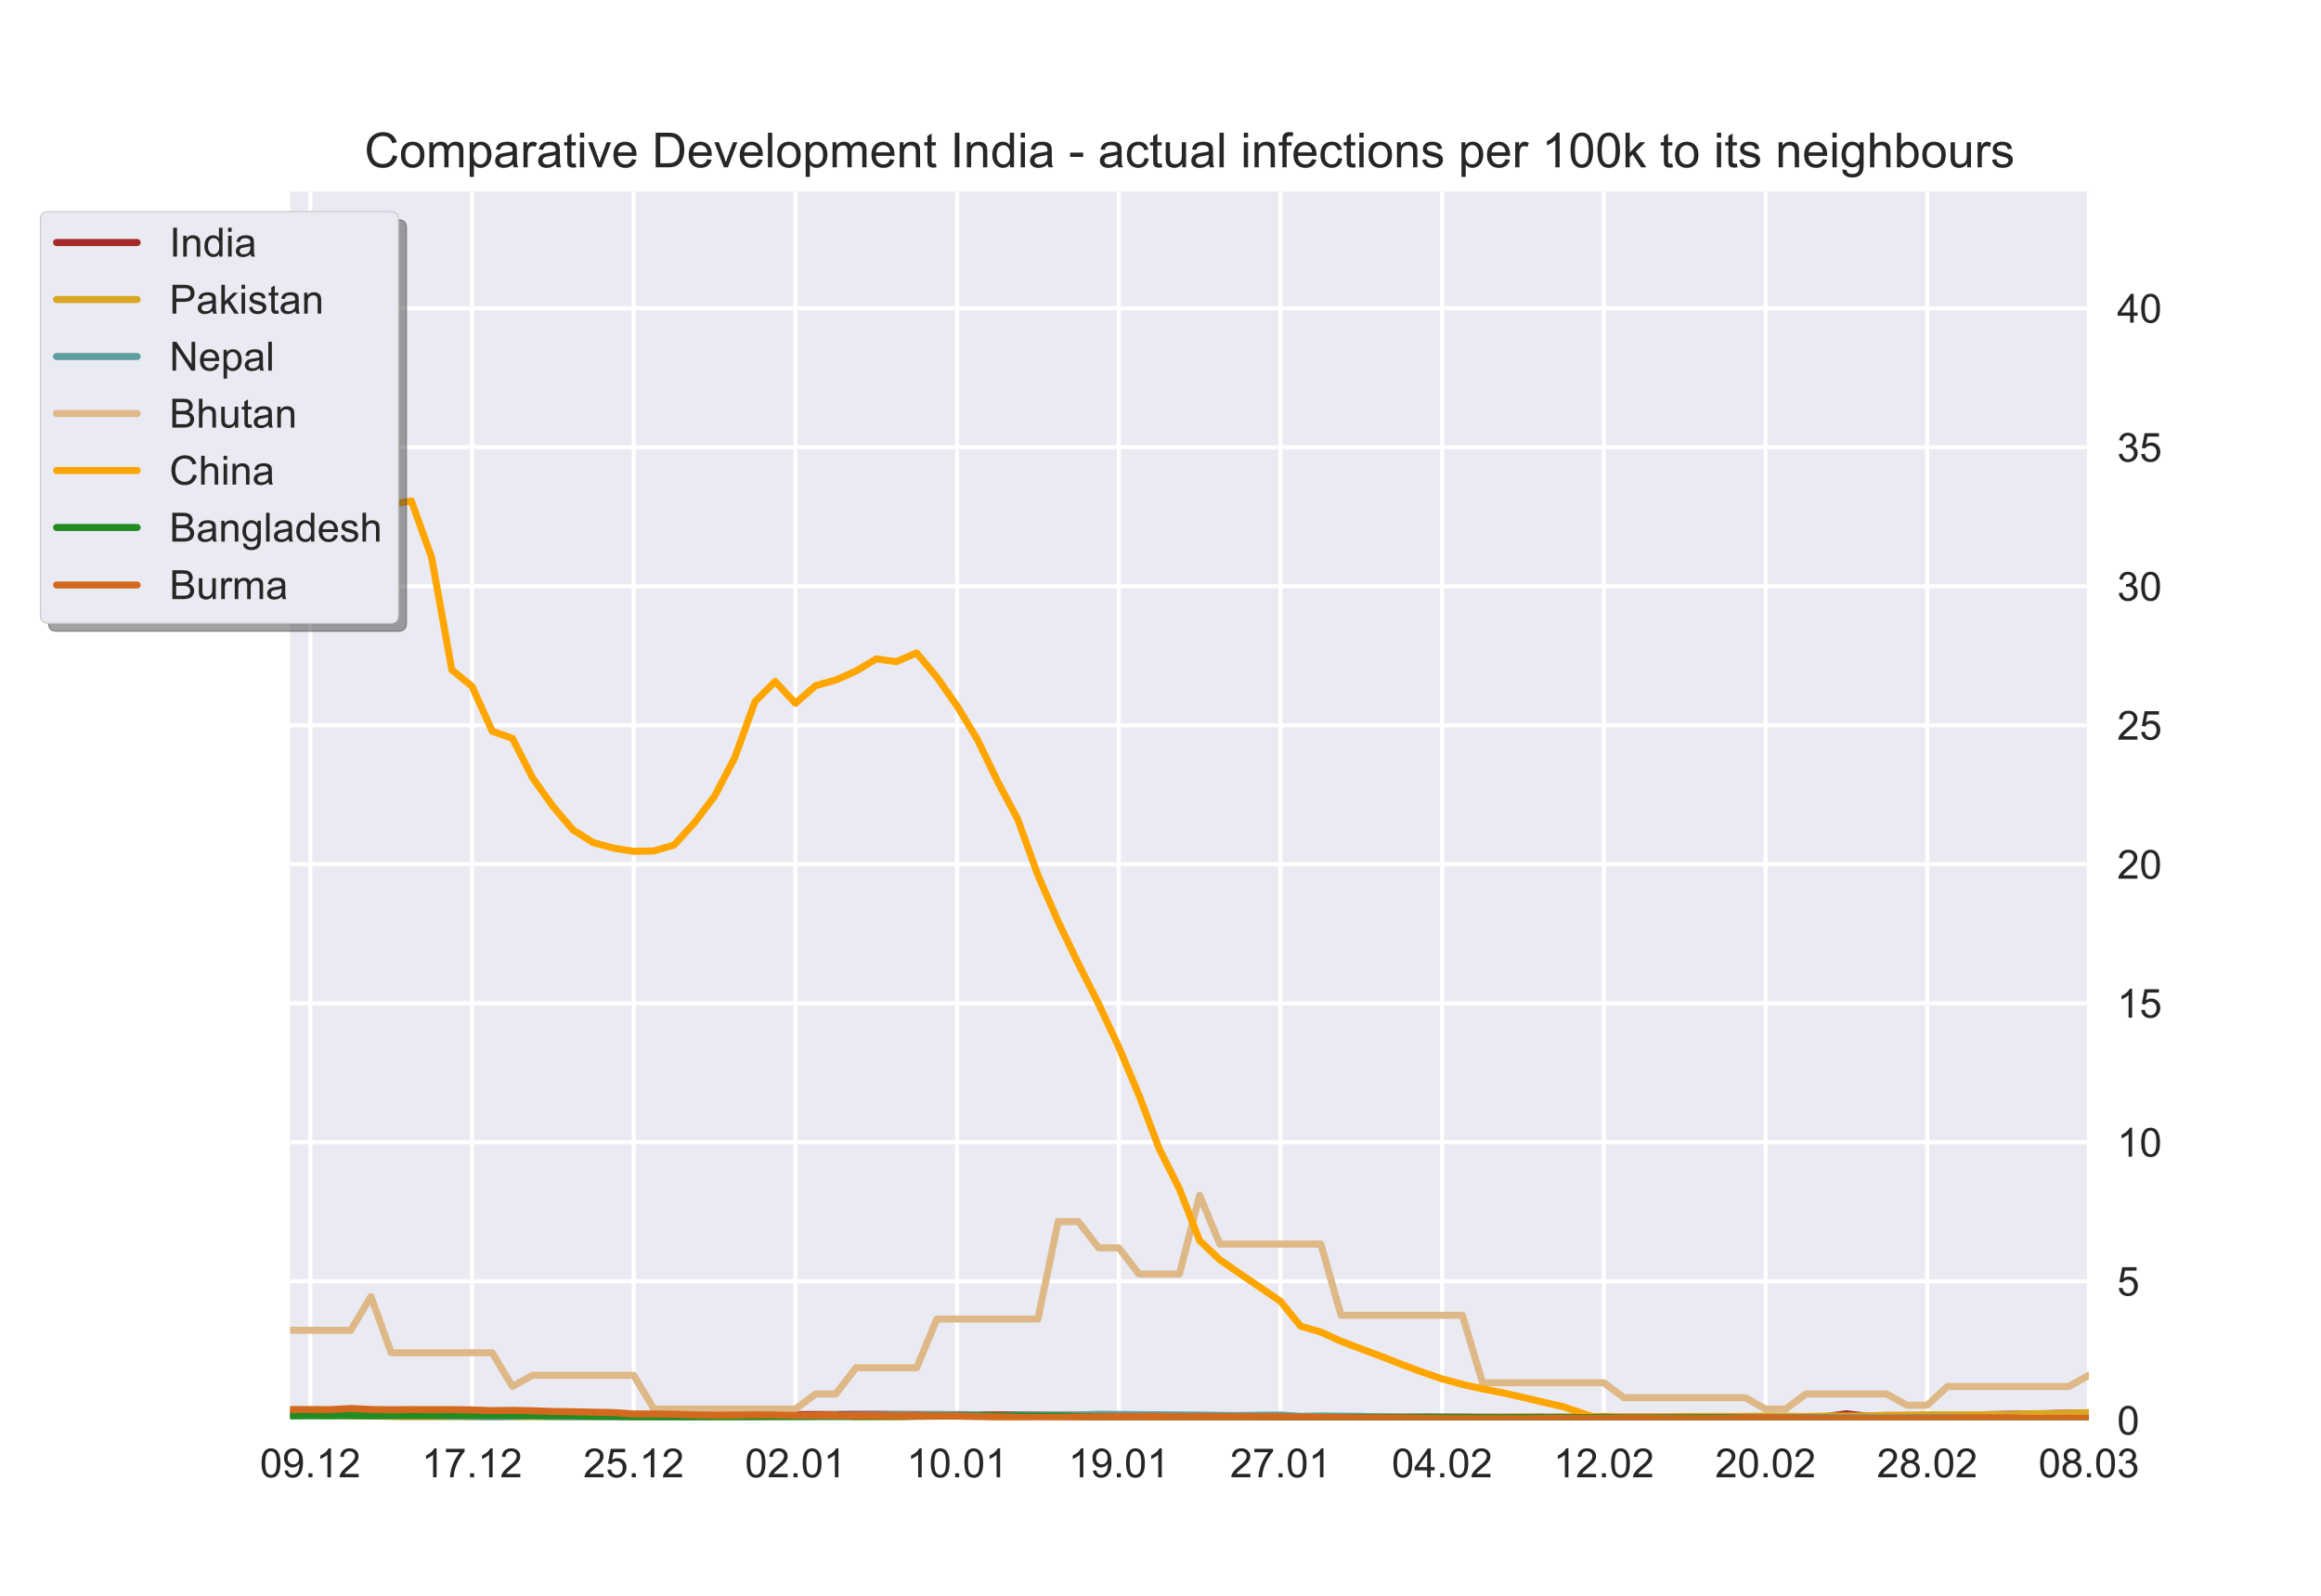 <?xml version="1.0" encoding="utf-8" standalone="no"?>
<!DOCTYPE svg PUBLIC "-//W3C//DTD SVG 1.1//EN"
  "http://www.w3.org/Graphics/SVG/1.1/DTD/svg11.dtd">
<!-- Created with matplotlib (https://matplotlib.org/) -->
<svg height="396pt" version="1.1" viewBox="0 0 576 396" width="576pt" xmlns="http://www.w3.org/2000/svg" xmlns:xlink="http://www.w3.org/1999/xlink">
 <defs>
  <style type="text/css">*{stroke-linecap:butt;stroke-linejoin:round;}</style>
 </defs>
 <g id="figure_1">
  <g id="patch_1">
   <path d="M 0 396 
L 576 396 
L 576 0 
L 0 0 
z
" style="fill:#ffffff;"/>
  </g>
  <g id="axes_1">
   <g id="patch_2">
    <path d="M 72 352.44 
L 518.4 352.44 
L 518.4 47.52 
L 72 47.52 
z
" style="fill:#eaeaf2;"/>
   </g>
   <g id="matplotlib.axis_1">
    <g id="xtick_1">
     <g id="line2d_1">
      <path clip-path="url(#p8bba9ff01b)" d="M 77.016 352.44 
L 77.016 47.52 
" style="fill:none;stroke:#ffffff;stroke-linecap:round;"/>
     </g>
     <g id="line2d_2"/>
     <g id="text_1">
      <!-- 09.12 -->
      <g style="fill:#262626;" transform="translate(64.505 366.598)scale(0.1 -0.1)">
       <defs>
        <path d="M 4.156 35.297 
Q 4.156 48 6.766 55.734 
Q 9.375 63.484 14.516 67.672 
Q 19.672 71.875 27.484 71.875 
Q 33.25 71.875 37.594 69.547 
Q 41.938 67.234 44.766 62.859 
Q 47.609 58.5 49.219 52.219 
Q 50.828 45.953 50.828 35.297 
Q 50.828 22.703 48.234 14.969 
Q 45.656 7.234 40.5 3 
Q 35.359 -1.219 27.484 -1.219 
Q 17.141 -1.219 11.234 6.203 
Q 4.156 15.141 4.156 35.297 
z
M 13.188 35.297 
Q 13.188 17.672 17.312 11.828 
Q 21.438 6 27.484 6 
Q 33.547 6 37.672 11.859 
Q 41.797 17.719 41.797 35.297 
Q 41.797 52.984 37.672 58.781 
Q 33.547 64.594 27.391 64.594 
Q 21.344 64.594 17.719 59.469 
Q 13.188 52.938 13.188 35.297 
z
" id="ArialMT-48"/>
        <path d="M 5.469 16.547 
L 13.922 17.328 
Q 14.984 11.375 18.016 8.688 
Q 21.047 6 25.781 6 
Q 29.828 6 32.875 7.859 
Q 35.938 9.719 37.891 12.812 
Q 39.844 15.922 41.156 21.188 
Q 42.484 26.469 42.484 31.938 
Q 42.484 32.516 42.438 33.688 
Q 39.797 29.5 35.234 26.875 
Q 30.672 24.266 25.344 24.266 
Q 16.453 24.266 10.297 30.703 
Q 4.156 37.156 4.156 47.703 
Q 4.156 58.594 10.578 65.234 
Q 17 71.875 26.656 71.875 
Q 33.641 71.875 39.422 68.109 
Q 45.219 64.359 48.219 57.391 
Q 51.219 50.438 51.219 37.25 
Q 51.219 23.531 48.234 15.406 
Q 45.266 7.281 39.375 3.031 
Q 33.5 -1.219 25.594 -1.219 
Q 17.188 -1.219 11.859 3.438 
Q 6.547 8.109 5.469 16.547 
z
M 41.453 48.141 
Q 41.453 55.719 37.422 60.156 
Q 33.406 64.594 27.734 64.594 
Q 21.875 64.594 17.531 59.812 
Q 13.188 55.031 13.188 47.406 
Q 13.188 40.578 17.312 36.297 
Q 21.438 32.031 27.484 32.031 
Q 33.594 32.031 37.516 36.297 
Q 41.453 40.578 41.453 48.141 
z
" id="ArialMT-57"/>
        <path d="M 9.078 0 
L 9.078 10.016 
L 19.094 10.016 
L 19.094 0 
z
" id="ArialMT-46"/>
        <path d="M 37.25 0 
L 28.469 0 
L 28.469 56 
Q 25.297 52.984 20.141 49.953 
Q 14.984 46.922 10.891 45.406 
L 10.891 53.906 
Q 18.266 57.375 23.781 62.297 
Q 29.297 67.234 31.594 71.875 
L 37.25 71.875 
z
" id="ArialMT-49"/>
        <path d="M 50.344 8.453 
L 50.344 0 
L 3.031 0 
Q 2.938 3.172 4.047 6.109 
Q 5.859 10.938 9.828 15.625 
Q 13.812 20.312 21.344 26.469 
Q 33.016 36.031 37.109 41.625 
Q 41.219 47.219 41.219 52.203 
Q 41.219 57.422 37.469 61 
Q 33.734 64.594 27.734 64.594 
Q 21.391 64.594 17.578 60.781 
Q 13.766 56.984 13.719 50.25 
L 4.688 51.172 
Q 5.609 61.281 11.656 66.578 
Q 17.719 71.875 27.938 71.875 
Q 38.234 71.875 44.234 66.156 
Q 50.25 60.453 50.25 52 
Q 50.25 47.703 48.484 43.547 
Q 46.734 39.406 42.656 34.812 
Q 38.578 30.219 29.109 22.219 
Q 21.188 15.578 18.938 13.203 
Q 16.703 10.844 15.234 8.453 
z
" id="ArialMT-50"/>
       </defs>
       <use xlink:href="#ArialMT-48"/>
       <use x="55.615" xlink:href="#ArialMT-57"/>
       <use x="111.23" xlink:href="#ArialMT-46"/>
       <use x="139.014" xlink:href="#ArialMT-49"/>
       <use x="194.629" xlink:href="#ArialMT-50"/>
      </g>
     </g>
    </g>
    <g id="xtick_2">
     <g id="line2d_3">
      <path clip-path="url(#p8bba9ff01b)" d="M 117.142 352.44 
L 117.142 47.52 
" style="fill:none;stroke:#ffffff;stroke-linecap:round;"/>
     </g>
     <g id="line2d_4"/>
     <g id="text_2">
      <!-- 17.12 -->
      <g style="fill:#262626;" transform="translate(104.631 366.598)scale(0.1 -0.1)">
       <defs>
        <path d="M 4.734 62.203 
L 4.734 70.656 
L 51.078 70.656 
L 51.078 63.812 
Q 44.234 56.547 37.516 44.484 
Q 30.812 32.422 27.156 19.672 
Q 24.516 10.688 23.781 0 
L 14.75 0 
Q 14.891 8.453 18.062 20.406 
Q 21.234 32.375 27.172 43.484 
Q 33.109 54.594 39.797 62.203 
z
" id="ArialMT-55"/>
       </defs>
       <use xlink:href="#ArialMT-49"/>
       <use x="55.615" xlink:href="#ArialMT-55"/>
       <use x="111.23" xlink:href="#ArialMT-46"/>
       <use x="139.014" xlink:href="#ArialMT-49"/>
       <use x="194.629" xlink:href="#ArialMT-50"/>
      </g>
     </g>
    </g>
    <g id="xtick_3">
     <g id="line2d_5">
      <path clip-path="url(#p8bba9ff01b)" d="M 157.267 352.44 
L 157.267 47.52 
" style="fill:none;stroke:#ffffff;stroke-linecap:round;"/>
     </g>
     <g id="line2d_6"/>
     <g id="text_3">
      <!-- 25.12 -->
      <g style="fill:#262626;" transform="translate(144.756 366.598)scale(0.1 -0.1)">
       <defs>
        <path d="M 4.156 18.75 
L 13.375 19.531 
Q 14.406 12.797 18.141 9.391 
Q 21.875 6 27.156 6 
Q 33.5 6 37.891 10.781 
Q 42.281 15.578 42.281 23.484 
Q 42.281 31 38.062 35.344 
Q 33.844 39.703 27 39.703 
Q 22.75 39.703 19.328 37.766 
Q 15.922 35.844 13.969 32.766 
L 5.719 33.844 
L 12.641 70.609 
L 48.25 70.609 
L 48.25 62.203 
L 19.672 62.203 
L 15.828 42.969 
Q 22.266 47.469 29.344 47.469 
Q 38.719 47.469 45.156 40.969 
Q 51.609 34.469 51.609 24.266 
Q 51.609 14.547 45.953 7.469 
Q 39.062 -1.219 27.156 -1.219 
Q 17.391 -1.219 11.203 4.25 
Q 5.031 9.719 4.156 18.75 
z
" id="ArialMT-53"/>
       </defs>
       <use xlink:href="#ArialMT-50"/>
       <use x="55.615" xlink:href="#ArialMT-53"/>
       <use x="111.23" xlink:href="#ArialMT-46"/>
       <use x="139.014" xlink:href="#ArialMT-49"/>
       <use x="194.629" xlink:href="#ArialMT-50"/>
      </g>
     </g>
    </g>
    <g id="xtick_4">
     <g id="line2d_7">
      <path clip-path="url(#p8bba9ff01b)" d="M 197.393 352.44 
L 197.393 47.52 
" style="fill:none;stroke:#ffffff;stroke-linecap:round;"/>
     </g>
     <g id="line2d_8"/>
     <g id="text_4">
      <!-- 02.01 -->
      <g style="fill:#262626;" transform="translate(184.882 366.598)scale(0.1 -0.1)">
       <use xlink:href="#ArialMT-48"/>
       <use x="55.615" xlink:href="#ArialMT-50"/>
       <use x="111.23" xlink:href="#ArialMT-46"/>
       <use x="139.014" xlink:href="#ArialMT-48"/>
       <use x="194.629" xlink:href="#ArialMT-49"/>
      </g>
     </g>
    </g>
    <g id="xtick_5">
     <g id="line2d_9">
      <path clip-path="url(#p8bba9ff01b)" d="M 237.519 352.44 
L 237.519 47.52 
" style="fill:none;stroke:#ffffff;stroke-linecap:round;"/>
     </g>
     <g id="line2d_10"/>
     <g id="text_5">
      <!-- 10.01 -->
      <g style="fill:#262626;" transform="translate(225.008 366.598)scale(0.1 -0.1)">
       <use xlink:href="#ArialMT-49"/>
       <use x="55.615" xlink:href="#ArialMT-48"/>
       <use x="111.23" xlink:href="#ArialMT-46"/>
       <use x="139.014" xlink:href="#ArialMT-48"/>
       <use x="194.629" xlink:href="#ArialMT-49"/>
      </g>
     </g>
    </g>
    <g id="xtick_6">
     <g id="line2d_11">
      <path clip-path="url(#p8bba9ff01b)" d="M 277.645 352.44 
L 277.645 47.52 
" style="fill:none;stroke:#ffffff;stroke-linecap:round;"/>
     </g>
     <g id="line2d_12"/>
     <g id="text_6">
      <!-- 19.01 -->
      <g style="fill:#262626;" transform="translate(265.134 366.598)scale(0.1 -0.1)">
       <use xlink:href="#ArialMT-49"/>
       <use x="55.615" xlink:href="#ArialMT-57"/>
       <use x="111.23" xlink:href="#ArialMT-46"/>
       <use x="139.014" xlink:href="#ArialMT-48"/>
       <use x="194.629" xlink:href="#ArialMT-49"/>
      </g>
     </g>
    </g>
    <g id="xtick_7">
     <g id="line2d_13">
      <path clip-path="url(#p8bba9ff01b)" d="M 317.771 352.44 
L 317.771 47.52 
" style="fill:none;stroke:#ffffff;stroke-linecap:round;"/>
     </g>
     <g id="line2d_14"/>
     <g id="text_7">
      <!-- 27.01 -->
      <g style="fill:#262626;" transform="translate(305.26 366.598)scale(0.1 -0.1)">
       <use xlink:href="#ArialMT-50"/>
       <use x="55.615" xlink:href="#ArialMT-55"/>
       <use x="111.23" xlink:href="#ArialMT-46"/>
       <use x="139.014" xlink:href="#ArialMT-48"/>
       <use x="194.629" xlink:href="#ArialMT-49"/>
      </g>
     </g>
    </g>
    <g id="xtick_8">
     <g id="line2d_15">
      <path clip-path="url(#p8bba9ff01b)" d="M 357.897 352.44 
L 357.897 47.52 
" style="fill:none;stroke:#ffffff;stroke-linecap:round;"/>
     </g>
     <g id="line2d_16"/>
     <g id="text_8">
      <!-- 04.02 -->
      <g style="fill:#262626;" transform="translate(345.386 366.598)scale(0.1 -0.1)">
       <defs>
        <path d="M 32.328 0 
L 32.328 17.141 
L 1.266 17.141 
L 1.266 25.203 
L 33.938 71.578 
L 41.109 71.578 
L 41.109 25.203 
L 50.781 25.203 
L 50.781 17.141 
L 41.109 17.141 
L 41.109 0 
z
M 32.328 25.203 
L 32.328 57.469 
L 9.906 25.203 
z
" id="ArialMT-52"/>
       </defs>
       <use xlink:href="#ArialMT-48"/>
       <use x="55.615" xlink:href="#ArialMT-52"/>
       <use x="111.23" xlink:href="#ArialMT-46"/>
       <use x="139.014" xlink:href="#ArialMT-48"/>
       <use x="194.629" xlink:href="#ArialMT-50"/>
      </g>
     </g>
    </g>
    <g id="xtick_9">
     <g id="line2d_17">
      <path clip-path="url(#p8bba9ff01b)" d="M 398.022 352.44 
L 398.022 47.52 
" style="fill:none;stroke:#ffffff;stroke-linecap:round;"/>
     </g>
     <g id="line2d_18"/>
     <g id="text_9">
      <!-- 12.02 -->
      <g style="fill:#262626;" transform="translate(385.512 366.598)scale(0.1 -0.1)">
       <use xlink:href="#ArialMT-49"/>
       <use x="55.615" xlink:href="#ArialMT-50"/>
       <use x="111.23" xlink:href="#ArialMT-46"/>
       <use x="139.014" xlink:href="#ArialMT-48"/>
       <use x="194.629" xlink:href="#ArialMT-50"/>
      </g>
     </g>
    </g>
    <g id="xtick_10">
     <g id="line2d_19">
      <path clip-path="url(#p8bba9ff01b)" d="M 438.148 352.44 
L 438.148 47.52 
" style="fill:none;stroke:#ffffff;stroke-linecap:round;"/>
     </g>
     <g id="line2d_20"/>
     <g id="text_10">
      <!-- 20.02 -->
      <g style="fill:#262626;" transform="translate(425.637 366.598)scale(0.1 -0.1)">
       <use xlink:href="#ArialMT-50"/>
       <use x="55.615" xlink:href="#ArialMT-48"/>
       <use x="111.23" xlink:href="#ArialMT-46"/>
       <use x="139.014" xlink:href="#ArialMT-48"/>
       <use x="194.629" xlink:href="#ArialMT-50"/>
      </g>
     </g>
    </g>
    <g id="xtick_11">
     <g id="line2d_21">
      <path clip-path="url(#p8bba9ff01b)" d="M 478.274 352.44 
L 478.274 47.52 
" style="fill:none;stroke:#ffffff;stroke-linecap:round;"/>
     </g>
     <g id="line2d_22"/>
     <g id="text_11">
      <!-- 28.02 -->
      <g style="fill:#262626;" transform="translate(465.763 366.598)scale(0.1 -0.1)">
       <defs>
        <path d="M 17.672 38.812 
Q 12.203 40.828 9.562 44.531 
Q 6.938 48.25 6.938 53.422 
Q 6.938 61.234 12.547 66.547 
Q 18.172 71.875 27.484 71.875 
Q 36.859 71.875 42.578 66.422 
Q 48.297 60.984 48.297 53.172 
Q 48.297 48.188 45.672 44.5 
Q 43.062 40.828 37.75 38.812 
Q 44.344 36.672 47.781 31.875 
Q 51.219 27.094 51.219 20.453 
Q 51.219 11.281 44.719 5.031 
Q 38.234 -1.219 27.641 -1.219 
Q 17.047 -1.219 10.547 5.047 
Q 4.047 11.328 4.047 20.703 
Q 4.047 27.688 7.594 32.391 
Q 11.141 37.109 17.672 38.812 
z
M 15.922 53.719 
Q 15.922 48.641 19.188 45.406 
Q 22.469 42.188 27.688 42.188 
Q 32.766 42.188 36.016 45.375 
Q 39.266 48.578 39.266 53.219 
Q 39.266 58.062 35.906 61.359 
Q 32.562 64.656 27.594 64.656 
Q 22.562 64.656 19.234 61.422 
Q 15.922 58.203 15.922 53.719 
z
M 13.094 20.656 
Q 13.094 16.891 14.875 13.375 
Q 16.656 9.859 20.172 7.922 
Q 23.688 6 27.734 6 
Q 34.031 6 38.125 10.047 
Q 42.234 14.109 42.234 20.359 
Q 42.234 26.703 38.016 30.859 
Q 33.797 35.016 27.438 35.016 
Q 21.234 35.016 17.156 30.906 
Q 13.094 26.812 13.094 20.656 
z
" id="ArialMT-56"/>
       </defs>
       <use xlink:href="#ArialMT-50"/>
       <use x="55.615" xlink:href="#ArialMT-56"/>
       <use x="111.23" xlink:href="#ArialMT-46"/>
       <use x="139.014" xlink:href="#ArialMT-48"/>
       <use x="194.629" xlink:href="#ArialMT-50"/>
      </g>
     </g>
    </g>
    <g id="xtick_12">
     <g id="line2d_23">
      <path clip-path="url(#p8bba9ff01b)" d="M 518.4 352.44 
L 518.4 47.52 
" style="fill:none;stroke:#ffffff;stroke-linecap:round;"/>
     </g>
     <g id="line2d_24"/>
     <g id="text_12">
      <!-- 08.03 -->
      <g style="fill:#262626;" transform="translate(505.889 366.598)scale(0.1 -0.1)">
       <defs>
        <path d="M 4.203 18.891 
L 12.984 20.062 
Q 14.5 12.594 18.141 9.297 
Q 21.781 6 27 6 
Q 33.203 6 37.469 10.297 
Q 41.75 14.594 41.75 20.953 
Q 41.75 27 37.797 30.922 
Q 33.844 34.859 27.734 34.859 
Q 25.25 34.859 21.531 33.891 
L 22.516 41.609 
Q 23.391 41.5 23.922 41.5 
Q 29.547 41.5 34.031 44.422 
Q 38.531 47.359 38.531 53.469 
Q 38.531 58.297 35.25 61.469 
Q 31.984 64.656 26.812 64.656 
Q 21.688 64.656 18.266 61.422 
Q 14.844 58.203 13.875 51.766 
L 5.078 53.328 
Q 6.688 62.156 12.391 67.016 
Q 18.109 71.875 26.609 71.875 
Q 32.469 71.875 37.391 69.359 
Q 42.328 66.844 44.938 62.5 
Q 47.562 58.156 47.562 53.266 
Q 47.562 48.641 45.062 44.828 
Q 42.578 41.016 37.703 38.766 
Q 44.047 37.312 47.562 32.688 
Q 51.078 28.078 51.078 21.141 
Q 51.078 11.766 44.234 5.25 
Q 37.406 -1.266 26.953 -1.266 
Q 17.531 -1.266 11.297 4.344 
Q 5.078 9.969 4.203 18.891 
z
" id="ArialMT-51"/>
       </defs>
       <use xlink:href="#ArialMT-48"/>
       <use x="55.615" xlink:href="#ArialMT-56"/>
       <use x="111.23" xlink:href="#ArialMT-46"/>
       <use x="139.014" xlink:href="#ArialMT-48"/>
       <use x="194.629" xlink:href="#ArialMT-51"/>
      </g>
     </g>
    </g>
   </g>
   <g id="matplotlib.axis_2">
    <g id="ytick_1">
     <g id="line2d_25">
      <path clip-path="url(#p8bba9ff01b)" d="M 72 352.44 
L 518.4 352.44 
" style="fill:none;stroke:#ffffff;stroke-linecap:round;"/>
     </g>
     <g id="line2d_26"/>
     <g id="text_13">
      <!-- 0 -->
      <g style="fill:#262626;" transform="translate(525.4 356.019)scale(0.1 -0.1)">
       <use xlink:href="#ArialMT-48"/>
      </g>
     </g>
    </g>
    <g id="ytick_2">
     <g id="line2d_27">
      <path clip-path="url(#p8bba9ff01b)" d="M 72 317.947 
L 518.4 317.947 
" style="fill:none;stroke:#ffffff;stroke-linecap:round;"/>
     </g>
     <g id="line2d_28"/>
     <g id="text_14">
      <!-- 5 -->
      <g style="fill:#262626;" transform="translate(525.4 321.526)scale(0.1 -0.1)">
       <use xlink:href="#ArialMT-53"/>
      </g>
     </g>
    </g>
    <g id="ytick_3">
     <g id="line2d_29">
      <path clip-path="url(#p8bba9ff01b)" d="M 72 283.453 
L 518.4 283.453 
" style="fill:none;stroke:#ffffff;stroke-linecap:round;"/>
     </g>
     <g id="line2d_30"/>
     <g id="text_15">
      <!-- 10 -->
      <g style="fill:#262626;" transform="translate(525.4 287.032)scale(0.1 -0.1)">
       <use xlink:href="#ArialMT-49"/>
       <use x="55.615" xlink:href="#ArialMT-48"/>
      </g>
     </g>
    </g>
    <g id="ytick_4">
     <g id="line2d_31">
      <path clip-path="url(#p8bba9ff01b)" d="M 72 248.96 
L 518.4 248.96 
" style="fill:none;stroke:#ffffff;stroke-linecap:round;"/>
     </g>
     <g id="line2d_32"/>
     <g id="text_16">
      <!-- 15 -->
      <g style="fill:#262626;" transform="translate(525.4 252.539)scale(0.1 -0.1)">
       <use xlink:href="#ArialMT-49"/>
       <use x="55.615" xlink:href="#ArialMT-53"/>
      </g>
     </g>
    </g>
    <g id="ytick_5">
     <g id="line2d_33">
      <path clip-path="url(#p8bba9ff01b)" d="M 72 214.467 
L 518.4 214.467 
" style="fill:none;stroke:#ffffff;stroke-linecap:round;"/>
     </g>
     <g id="line2d_34"/>
     <g id="text_17">
      <!-- 20 -->
      <g style="fill:#262626;" transform="translate(525.4 218.046)scale(0.1 -0.1)">
       <use xlink:href="#ArialMT-50"/>
       <use x="55.615" xlink:href="#ArialMT-48"/>
      </g>
     </g>
    </g>
    <g id="ytick_6">
     <g id="line2d_35">
      <path clip-path="url(#p8bba9ff01b)" d="M 72 179.973 
L 518.4 179.973 
" style="fill:none;stroke:#ffffff;stroke-linecap:round;"/>
     </g>
     <g id="line2d_36"/>
     <g id="text_18">
      <!-- 25 -->
      <g style="fill:#262626;" transform="translate(525.4 183.552)scale(0.1 -0.1)">
       <use xlink:href="#ArialMT-50"/>
       <use x="55.615" xlink:href="#ArialMT-53"/>
      </g>
     </g>
    </g>
    <g id="ytick_7">
     <g id="line2d_37">
      <path clip-path="url(#p8bba9ff01b)" d="M 72 145.48 
L 518.4 145.48 
" style="fill:none;stroke:#ffffff;stroke-linecap:round;"/>
     </g>
     <g id="line2d_38"/>
     <g id="text_19">
      <!-- 30 -->
      <g style="fill:#262626;" transform="translate(525.4 149.059)scale(0.1 -0.1)">
       <use xlink:href="#ArialMT-51"/>
       <use x="55.615" xlink:href="#ArialMT-48"/>
      </g>
     </g>
    </g>
    <g id="ytick_8">
     <g id="line2d_39">
      <path clip-path="url(#p8bba9ff01b)" d="M 72 110.987 
L 518.4 110.987 
" style="fill:none;stroke:#ffffff;stroke-linecap:round;"/>
     </g>
     <g id="line2d_40"/>
     <g id="text_20">
      <!-- 35 -->
      <g style="fill:#262626;" transform="translate(525.4 114.566)scale(0.1 -0.1)">
       <use xlink:href="#ArialMT-51"/>
       <use x="55.615" xlink:href="#ArialMT-53"/>
      </g>
     </g>
    </g>
    <g id="ytick_9">
     <g id="line2d_41">
      <path clip-path="url(#p8bba9ff01b)" d="M 72 76.494 
L 518.4 76.494 
" style="fill:none;stroke:#ffffff;stroke-linecap:round;"/>
     </g>
     <g id="line2d_42"/>
     <g id="text_21">
      <!-- 40 -->
      <g style="fill:#262626;" transform="translate(525.4 80.072)scale(0.1 -0.1)">
       <use xlink:href="#ArialMT-52"/>
       <use x="55.615" xlink:href="#ArialMT-48"/>
      </g>
     </g>
    </g>
   </g>
   <g id="line2d_43">
    <path clip-path="url(#p8bba9ff01b)" d="M 72 350.607 
L 77.016 350.7 
L 82.031 350.787 
L 87.047 350.935 
L 92.063 350.906 
L 97.079 350.967 
L 102.094 351.016 
L 107.11 351.074 
L 112.126 351.117 
L 117.142 351.142 
L 122.157 351.188 
L 127.173 351.215 
L 132.189 351.232 
L 137.204 351.26 
L 142.22 351.304 
L 147.236 351.308 
L 152.252 351.281 
L 157.267 351.186 
L 162.283 351.24 
L 167.299 351.222 
L 172.315 351.188 
L 177.33 351.147 
L 182.346 351.117 
L 187.362 351.071 
L 192.378 351.052 
L 197.393 351.041 
L 202.409 351.019 
L 207.425 351.018 
L 212.44 350.985 
L 217.456 350.978 
L 222.472 351.011 
L 227.488 351.019 
L 232.503 351.042 
L 237.519 351.051 
L 242.535 351.087 
L 247.551 351.122 
L 252.566 351.093 
L 257.582 351.169 
L 262.598 351.212 
L 267.613 351.215 
L 272.629 351.236 
L 277.645 351.258 
L 282.661 351.307 
L 287.676 351.344 
L 292.692 351.379 
L 297.708 351.42 
L 302.724 351.43 
L 307.739 351.45 
L 312.755 351.5 
L 317.771 351.541 
L 322.787 351.629 
L 327.802 351.646 
L 332.818 351.658 
L 337.834 351.666 
L 342.849 351.67 
L 347.865 351.693 
L 352.881 351.694 
L 357.897 351.708 
L 362.912 351.71 
L 367.928 351.71 
L 372.944 351.713 
L 377.96 351.724 
L 382.975 351.717 
L 387.991 352.385 
L 393.007 351.752 
L 398.022 351.688 
L 403.038 351.684 
L 408.054 351.689 
L 413.07 351.69 
L 418.085 351.66 
L 423.101 351.666 
L 428.117 351.651 
L 433.133 351.637 
L 438.148 351.633 
L 443.164 351.619 
L 448.18 351.576 
L 453.196 351.55 
L 458.211 350.836 
L 463.227 351.413 
L 468.243 351.424 
L 473.258 351.376 
L 478.274 351.306 
L 483.29 351.234 
L 488.306 351.17 
L 493.321 351.06 
L 498.337 350.967 
L 503.353 350.886 
L 508.369 350.799 
L 513.384 350.697 
L 518.4 350.603 
" style="fill:none;stroke:#a52a2a;stroke-linecap:round;stroke-width:1.75;"/>
   </g>
   <g id="line2d_44">
    <path clip-path="url(#p8bba9ff01b)" d="M 72 350.994 
L 77.016 350.994 
L 82.031 350.994 
L 87.047 351.322 
L 92.063 351.369 
L 97.079 351.492 
L 102.094 351.618 
L 107.11 351.618 
L 112.126 351.618 
L 117.142 351.618 
L 122.157 351.823 
L 127.173 352.024 
L 132.189 352.112 
L 137.204 352.188 
L 142.22 351.725 
L 147.236 351.725 
L 152.252 351.725 
L 157.267 351.898 
L 162.283 351.92 
L 167.299 351.92 
L 172.315 351.92 
L 177.33 351.539 
L 182.346 351.539 
L 187.362 351.539 
L 192.378 351.397 
L 197.393 351.397 
L 202.409 351.281 
L 207.425 351.177 
L 212.44 351.624 
L 217.456 351.624 
L 222.472 351.624 
L 227.488 351.438 
L 232.503 351.416 
L 237.519 351.369 
L 242.535 351.287 
L 247.551 351.605 
L 252.566 351.605 
L 257.582 351.47 
L 262.598 351.612 
L 267.613 351.52 
L 272.629 351.583 
L 277.645 351.621 
L 282.661 351.693 
L 287.676 351.693 
L 292.692 351.574 
L 297.708 351.75 
L 302.724 351.772 
L 307.739 351.819 
L 312.755 351.753 
L 317.771 351.816 
L 322.787 351.816 
L 327.802 351.952 
L 332.818 351.769 
L 337.834 351.801 
L 342.849 351.794 
L 347.865 351.823 
L 352.881 351.823 
L 357.897 351.823 
L 362.912 351.772 
L 367.928 351.741 
L 372.944 351.69 
L 377.96 351.637 
L 382.975 351.719 
L 387.991 351.719 
L 393.007 351.719 
L 398.022 351.486 
L 403.038 351.627 
L 408.054 351.621 
L 413.07 351.583 
L 418.085 351.504 
L 423.101 351.504 
L 428.117 351.504 
L 433.133 351.473 
L 438.148 351.413 
L 443.164 351.464 
L 448.18 351.517 
L 453.196 351.397 
L 458.211 351.397 
L 463.227 351.397 
L 468.243 351.18 
L 473.258 351.149 
L 478.274 351.098 
L 483.29 351.095 
L 488.306 351.079 
L 493.321 351.079 
L 498.337 351.079 
L 503.353 350.837 
L 508.369 350.843 
L 513.384 350.701 
L 518.4 350.544 
" style="fill:none;stroke:#daa520;stroke-linecap:round;stroke-width:1.75;"/>
   </g>
   <g id="line2d_45">
    <path clip-path="url(#p8bba9ff01b)" d="M 72 351.065 
L 77.016 351.182 
L 82.031 351.159 
L 87.047 351.182 
L 92.063 351.159 
L 97.079 351.135 
L 102.094 351.205 
L 107.11 351.252 
L 112.126 351.392 
L 117.142 351.461 
L 122.157 351.601 
L 127.173 351.461 
L 132.189 351.345 
L 137.204 351.508 
L 142.22 351.555 
L 147.236 351.671 
L 152.252 351.694 
L 157.267 351.648 
L 162.283 351.788 
L 167.299 351.648 
L 172.315 351.671 
L 177.33 351.368 
L 182.346 351.275 
L 187.362 351.159 
L 192.378 351.112 
L 197.393 351.275 
L 202.409 351.368 
L 207.425 351.252 
L 212.44 351.205 
L 217.456 351.159 
L 222.472 351.089 
L 227.488 351.135 
L 232.503 351.042 
L 237.519 351.135 
L 242.535 351.089 
L 247.551 351.368 
L 252.566 351.135 
L 257.582 351.252 
L 262.598 351.182 
L 267.613 351.135 
L 272.629 350.972 
L 277.645 351.019 
L 282.661 351.065 
L 287.676 351.089 
L 292.692 351.135 
L 297.708 351.159 
L 302.724 351.252 
L 307.739 351.275 
L 312.755 351.205 
L 317.771 351.159 
L 322.787 351.485 
L 327.802 351.392 
L 332.818 351.438 
L 337.834 351.485 
L 342.849 351.648 
L 347.865 351.694 
L 352.881 351.694 
L 357.897 351.718 
L 362.912 351.741 
L 367.928 351.764 
L 372.944 351.764 
L 377.96 351.788 
L 382.975 351.881 
L 387.991 351.951 
L 393.007 351.951 
L 398.022 351.997 
L 403.038 352.044 
L 408.054 352.021 
L 413.07 351.997 
L 418.085 351.974 
L 423.101 351.881 
L 428.117 351.811 
L 433.133 351.811 
L 438.148 351.764 
L 443.164 351.788 
L 448.18 351.788 
L 453.196 351.788 
L 458.211 351.834 
L 463.227 351.811 
L 468.243 351.858 
L 473.258 351.811 
L 478.274 351.811 
L 483.29 351.811 
L 488.306 351.881 
L 493.321 351.997 
L 498.337 352.067 
L 503.353 352.067 
L 508.369 352.114 
L 513.384 352.114 
L 518.4 352.137 
" style="fill:none;stroke:#5f9ea0;stroke-linecap:round;stroke-width:1.75;"/>
   </g>
   <g id="line2d_46">
    <path clip-path="url(#p8bba9ff01b)" d="M 72 330.117 
L 77.016 330.117 
L 82.031 330.117 
L 87.047 330.117 
L 92.063 321.746 
L 97.079 335.698 
L 102.094 335.698 
L 107.11 335.698 
L 112.126 335.698 
L 117.142 335.698 
L 122.157 335.698 
L 127.173 344.069 
L 132.189 341.279 
L 137.204 341.279 
L 142.22 341.279 
L 147.236 341.279 
L 152.252 341.279 
L 157.267 341.279 
L 162.283 349.65 
L 167.299 349.65 
L 172.315 349.65 
L 177.33 349.65 
L 182.346 349.65 
L 187.362 349.65 
L 192.378 349.65 
L 197.393 349.65 
L 202.409 345.929 
L 207.425 345.929 
L 212.44 339.418 
L 217.456 339.418 
L 222.472 339.418 
L 227.488 339.418 
L 232.503 327.327 
L 237.519 327.327 
L 242.535 327.327 
L 247.551 327.327 
L 252.566 327.327 
L 257.582 327.327 
L 262.598 303.144 
L 267.613 303.144 
L 272.629 309.655 
L 277.645 309.655 
L 282.661 316.166 
L 287.676 316.166 
L 292.692 316.166 
L 297.708 296.633 
L 302.724 308.725 
L 307.739 308.725 
L 312.755 308.725 
L 317.771 308.725 
L 322.787 308.725 
L 327.802 308.725 
L 332.818 326.397 
L 337.834 326.397 
L 342.849 326.397 
L 347.865 326.397 
L 352.881 326.397 
L 357.897 326.397 
L 362.912 326.397 
L 367.928 343.139 
L 372.944 343.139 
L 377.96 343.139 
L 382.975 343.139 
L 387.991 343.139 
L 393.007 343.139 
L 398.022 343.139 
L 403.038 346.859 
L 408.054 346.859 
L 413.07 346.859 
L 418.085 346.859 
L 423.101 346.859 
L 428.117 346.859 
L 433.133 346.859 
L 438.148 349.65 
L 443.164 349.65 
L 448.18 345.929 
L 453.196 345.929 
L 458.211 345.929 
L 463.227 345.929 
L 468.243 345.929 
L 473.258 348.72 
L 478.274 348.72 
L 483.29 344.069 
L 488.306 344.069 
L 493.321 344.069 
L 498.337 344.069 
L 503.353 344.069 
L 508.369 344.069 
L 513.384 344.069 
L 518.4 341.279 
" style="fill:none;stroke:#deb887;stroke-linecap:round;stroke-width:1.75;"/>
   </g>
   <g id="line2d_47">
    <path clip-path="url(#p8bba9ff01b)" d="M 72 62.04 
L 77.016 66.971 
L 82.031 74.897 
L 87.047 85.203 
L 92.063 96.616 
L 97.079 125.11 
L 102.094 124.318 
L 107.11 138.319 
L 112.126 166.227 
L 117.142 170.325 
L 122.157 181.463 
L 127.173 183.23 
L 132.189 193.07 
L 137.204 200.089 
L 142.22 205.969 
L 147.236 209.106 
L 152.252 210.469 
L 157.267 211.268 
L 162.283 211.16 
L 167.299 209.696 
L 172.315 204.193 
L 177.33 197.59 
L 182.346 188.017 
L 187.362 174.107 
L 192.378 169.108 
L 197.393 174.533 
L 202.409 170.149 
L 207.425 168.751 
L 212.44 166.516 
L 217.456 163.522 
L 222.472 164.193 
L 227.488 162.034 
L 232.503 168.051 
L 237.519 175.212 
L 242.535 183.466 
L 247.551 193.878 
L 252.566 203.311 
L 257.582 217.193 
L 262.598 228.681 
L 267.613 239.152 
L 272.629 249.086 
L 277.645 259.822 
L 282.661 271.769 
L 287.676 285.046 
L 292.692 295.03 
L 297.708 307.867 
L 302.724 312.617 
L 307.739 316.102 
L 312.755 319.485 
L 317.771 322.933 
L 322.787 329.097 
L 327.802 330.562 
L 332.818 332.851 
L 337.834 334.753 
L 342.849 336.622 
L 347.865 338.597 
L 352.881 340.464 
L 357.897 342.192 
L 362.912 343.542 
L 367.928 344.661 
L 372.944 345.638 
L 377.96 346.767 
L 382.975 347.95 
L 387.991 349.099 
L 393.007 350.813 
L 398.022 352.429 
L 403.038 352.43 
L 408.054 352.43 
L 413.07 352.429 
L 418.085 352.432 
L 423.101 352.433 
L 428.117 352.433 
L 433.133 352.433 
L 438.148 352.434 
L 443.164 352.435 
L 448.18 352.436 
L 453.196 352.437 
L 458.211 352.437 
L 463.227 352.437 
L 468.243 352.437 
L 473.258 352.437 
L 478.274 352.437 
L 483.29 352.438 
L 488.306 352.438 
L 493.321 352.438 
L 498.337 352.439 
L 503.353 352.439 
L 508.369 352.439 
L 513.384 352.44 
L 518.4 352.44 
" style="fill:none;stroke:#ffa500;stroke-linecap:round;stroke-width:1.75;"/>
   </g>
   <g id="line2d_48">
    <path clip-path="url(#p8bba9ff01b)" d="M 72 351.37 
L 77.016 351.325 
L 82.031 351.35 
L 87.047 351.296 
L 92.063 351.337 
L 97.079 351.301 
L 102.094 351.288 
L 107.11 351.276 
L 112.126 351.21 
L 117.142 351.255 
L 122.157 351.247 
L 127.173 351.272 
L 132.189 351.284 
L 137.204 351.333 
L 142.22 351.321 
L 147.236 351.411 
L 152.252 351.452 
L 157.267 351.546 
L 162.283 351.596 
L 167.299 351.616 
L 172.315 351.616 
L 177.33 351.678 
L 182.346 351.6 
L 187.362 351.563 
L 192.378 351.633 
L 197.393 351.587 
L 202.409 351.538 
L 207.425 351.534 
L 212.44 351.51 
L 217.456 351.501 
L 222.472 351.489 
L 227.488 351.444 
L 232.503 351.403 
L 237.519 351.378 
L 242.535 351.374 
L 247.551 351.358 
L 252.566 351.399 
L 257.582 351.444 
L 262.598 351.407 
L 267.613 351.497 
L 272.629 351.571 
L 277.645 351.62 
L 282.661 351.71 
L 287.676 351.751 
L 292.692 351.792 
L 297.708 351.665 
L 302.724 351.682 
L 307.739 351.731 
L 312.755 351.821 
L 317.771 351.837 
L 322.787 351.825 
L 327.802 351.874 
L 332.818 351.76 
L 337.834 351.743 
L 342.849 351.747 
L 347.865 351.743 
L 352.881 351.702 
L 357.897 351.702 
L 362.912 351.702 
L 367.928 351.76 
L 372.944 351.813 
L 377.96 351.747 
L 382.975 351.714 
L 387.991 351.678 
L 393.007 351.792 
L 398.022 351.731 
L 403.038 351.846 
L 408.054 351.837 
L 413.07 351.833 
L 418.085 351.817 
L 423.101 351.825 
L 428.117 351.825 
L 433.133 351.825 
L 438.148 351.965 
L 443.164 351.965 
L 448.18 351.924 
L 453.196 351.956 
L 458.211 351.993 
L 463.227 351.993 
L 468.243 352.055 
L 473.258 352.092 
L 478.274 352.153 
L 483.29 351.977 
L 488.306 352.034 
L 493.321 352.067 
L 498.337 352.067 
L 503.353 352.067 
L 508.369 352.067 
L 513.384 352.067 
L 518.4 352.038 
" style="fill:none;stroke:#228b22;stroke-linecap:round;stroke-width:1.75;"/>
   </g>
   <g id="line2d_49">
    <path clip-path="url(#p8bba9ff01b)" d="M 72 349.798 
L 77.016 349.798 
L 82.031 349.818 
L 87.047 349.527 
L 92.063 349.768 
L 97.079 349.848 
L 102.094 349.798 
L 107.11 349.828 
L 112.126 349.808 
L 117.142 349.878 
L 122.157 350.059 
L 127.173 349.989 
L 132.189 350.089 
L 137.204 350.27 
L 142.22 350.34 
L 147.236 350.441 
L 152.252 350.541 
L 157.267 350.883 
L 162.283 350.883 
L 167.299 350.943 
L 172.315 351.124 
L 177.33 351.174 
L 182.346 351.154 
L 187.362 351.114 
L 192.378 351.134 
L 197.393 351.255 
L 202.409 351.245 
L 207.425 351.325 
L 212.44 351.335 
L 217.456 351.335 
L 222.472 351.375 
L 227.488 351.385 
L 232.503 351.365 
L 237.519 351.415 
L 242.535 351.526 
L 247.551 351.596 
L 252.566 351.737 
L 257.582 351.767 
L 262.598 351.757 
L 267.613 351.666 
L 272.629 351.606 
L 277.645 351.546 
L 282.661 351.526 
L 287.676 351.536 
L 292.692 351.556 
L 297.708 351.556 
L 302.724 351.586 
L 307.739 351.556 
L 312.755 351.586 
L 317.771 351.596 
L 322.787 351.666 
L 327.802 351.747 
L 332.818 351.777 
L 337.834 351.867 
L 342.849 351.877 
L 347.865 351.928 
L 352.881 351.978 
L 357.897 352.028 
L 362.912 352.028 
L 367.928 352.068 
L 372.944 352.068 
L 377.96 352.078 
L 382.975 351.998 
L 387.991 351.958 
L 393.007 351.978 
L 398.022 351.968 
L 403.038 351.958 
L 408.054 351.938 
L 413.07 352.018 
L 418.085 352.028 
L 423.101 352.038 
L 428.117 351.998 
L 433.133 351.847 
L 438.148 351.847 
L 443.164 351.887 
L 448.18 351.908 
L 453.196 351.978 
L 458.211 352.008 
L 463.227 352.008 
L 468.243 351.988 
L 473.258 351.968 
L 478.274 351.958 
L 483.29 351.938 
L 488.306 351.857 
L 493.321 351.857 
L 498.337 351.827 
L 503.353 351.988 
L 508.369 351.978 
L 513.384 351.958 
L 518.4 351.978 
" style="fill:none;stroke:#d2691e;stroke-linecap:round;stroke-width:1.75;"/>
   </g>
   <g id="patch_3">
    <path d="M 72 352.44 
L 72 47.52 
" style="fill:none;"/>
   </g>
   <g id="patch_4">
    <path d="M 518.4 352.44 
L 518.4 47.52 
" style="fill:none;"/>
   </g>
   <g id="patch_5">
    <path d="M 72 352.44 
L 518.4 352.44 
" style="fill:none;"/>
   </g>
   <g id="patch_6">
    <path d="M 72 47.52 
L 518.4 47.52 
" style="fill:none;"/>
   </g>
   <g id="text_22">
    <!-- Comparative Development India - actual infections per 100k to its neighbours -->
    <g style="fill:#262626;" transform="translate(90.435 41.52)scale(0.12 -0.12)">
     <defs>
      <path d="M 58.797 25.094 
L 68.266 22.703 
Q 65.281 11.031 57.547 4.906 
Q 49.812 -1.219 38.625 -1.219 
Q 27.047 -1.219 19.797 3.484 
Q 12.547 8.203 8.766 17.141 
Q 4.984 26.078 4.984 36.328 
Q 4.984 47.516 9.25 55.828 
Q 13.531 64.156 21.406 68.469 
Q 29.297 72.797 38.766 72.797 
Q 49.516 72.797 56.828 67.328 
Q 64.156 61.859 67.047 51.953 
L 57.719 49.75 
Q 55.219 57.562 50.484 61.125 
Q 45.75 64.703 38.578 64.703 
Q 30.328 64.703 24.781 60.734 
Q 19.234 56.781 16.984 50.109 
Q 14.75 43.453 14.75 36.375 
Q 14.75 27.25 17.406 20.438 
Q 20.062 13.625 25.672 10.25 
Q 31.297 6.891 37.844 6.891 
Q 45.797 6.891 51.312 11.469 
Q 56.844 16.062 58.797 25.094 
z
" id="ArialMT-67"/>
      <path d="M 3.328 25.922 
Q 3.328 40.328 11.328 47.266 
Q 18.016 53.031 27.641 53.031 
Q 38.328 53.031 45.109 46.016 
Q 51.906 39.016 51.906 26.656 
Q 51.906 16.656 48.906 10.906 
Q 45.906 5.172 40.156 2 
Q 34.422 -1.172 27.641 -1.172 
Q 16.75 -1.172 10.031 5.812 
Q 3.328 12.797 3.328 25.922 
z
M 12.359 25.922 
Q 12.359 15.969 16.703 11.016 
Q 21.047 6.062 27.641 6.062 
Q 34.188 6.062 38.531 11.031 
Q 42.875 16.016 42.875 26.219 
Q 42.875 35.844 38.5 40.797 
Q 34.125 45.75 27.641 45.75 
Q 21.047 45.75 16.703 40.812 
Q 12.359 35.891 12.359 25.922 
z
" id="ArialMT-111"/>
      <path d="M 6.594 0 
L 6.594 51.859 
L 14.453 51.859 
L 14.453 44.578 
Q 16.891 48.391 20.938 50.703 
Q 25 53.031 30.172 53.031 
Q 35.938 53.031 39.625 50.641 
Q 43.312 48.25 44.828 43.953 
Q 50.984 53.031 60.844 53.031 
Q 68.562 53.031 72.703 48.75 
Q 76.859 44.484 76.859 35.594 
L 76.859 0 
L 68.109 0 
L 68.109 32.672 
Q 68.109 37.938 67.25 40.25 
Q 66.406 42.578 64.156 43.984 
Q 61.922 45.406 58.891 45.406 
Q 53.422 45.406 49.797 41.766 
Q 46.188 38.141 46.188 30.125 
L 46.188 0 
L 37.406 0 
L 37.406 33.688 
Q 37.406 39.547 35.25 42.469 
Q 33.109 45.406 28.219 45.406 
Q 24.516 45.406 21.359 43.453 
Q 18.219 41.5 16.797 37.734 
Q 15.375 33.984 15.375 26.906 
L 15.375 0 
z
" id="ArialMT-109"/>
      <path d="M 6.594 -19.875 
L 6.594 51.859 
L 14.594 51.859 
L 14.594 45.125 
Q 17.438 49.078 21 51.047 
Q 24.562 53.031 29.641 53.031 
Q 36.281 53.031 41.359 49.609 
Q 46.438 46.188 49.016 39.953 
Q 51.609 33.734 51.609 26.312 
Q 51.609 18.359 48.75 11.984 
Q 45.906 5.609 40.453 2.219 
Q 35.016 -1.172 29 -1.172 
Q 24.609 -1.172 21.109 0.688 
Q 17.625 2.547 15.375 5.375 
L 15.375 -19.875 
z
M 14.547 25.641 
Q 14.547 15.625 18.594 10.844 
Q 22.656 6.062 28.422 6.062 
Q 34.281 6.062 38.453 11.016 
Q 42.625 15.969 42.625 26.375 
Q 42.625 36.281 38.547 41.203 
Q 34.469 46.141 28.812 46.141 
Q 23.188 46.141 18.859 40.891 
Q 14.547 35.641 14.547 25.641 
z
" id="ArialMT-112"/>
      <path d="M 40.438 6.391 
Q 35.547 2.25 31.031 0.531 
Q 26.516 -1.172 21.344 -1.172 
Q 12.797 -1.172 8.203 3 
Q 3.609 7.172 3.609 13.672 
Q 3.609 17.484 5.344 20.625 
Q 7.078 23.781 9.891 25.688 
Q 12.703 27.594 16.219 28.562 
Q 18.797 29.25 24.031 29.891 
Q 34.672 31.156 39.703 32.906 
Q 39.75 34.719 39.75 35.203 
Q 39.75 40.578 37.25 42.781 
Q 33.891 45.75 27.25 45.75 
Q 21.047 45.75 18.094 43.578 
Q 15.141 41.406 13.719 35.891 
L 5.125 37.062 
Q 6.297 42.578 8.984 45.969 
Q 11.672 49.359 16.75 51.188 
Q 21.828 53.031 28.516 53.031 
Q 35.156 53.031 39.297 51.469 
Q 43.453 49.906 45.406 47.531 
Q 47.359 45.172 48.141 41.547 
Q 48.578 39.312 48.578 33.453 
L 48.578 21.734 
Q 48.578 9.469 49.141 6.219 
Q 49.703 2.984 51.375 0 
L 42.188 0 
Q 40.828 2.734 40.438 6.391 
z
M 39.703 26.031 
Q 34.906 24.078 25.344 22.703 
Q 19.922 21.922 17.672 20.938 
Q 15.438 19.969 14.203 18.094 
Q 12.984 16.219 12.984 13.922 
Q 12.984 10.406 15.641 8.062 
Q 18.312 5.719 23.438 5.719 
Q 28.516 5.719 32.469 7.938 
Q 36.422 10.156 38.281 14.016 
Q 39.703 17 39.703 22.797 
z
" id="ArialMT-97"/>
      <path d="M 6.5 0 
L 6.5 51.859 
L 14.406 51.859 
L 14.406 44 
Q 17.438 49.516 20 51.266 
Q 22.562 53.031 25.641 53.031 
Q 30.078 53.031 34.672 50.203 
L 31.641 42.047 
Q 28.422 43.953 25.203 43.953 
Q 22.312 43.953 20.016 42.219 
Q 17.719 40.484 16.75 37.406 
Q 15.281 32.719 15.281 27.156 
L 15.281 0 
z
" id="ArialMT-114"/>
      <path d="M 25.781 7.859 
L 27.047 0.094 
Q 23.344 -0.688 20.406 -0.688 
Q 15.625 -0.688 12.984 0.828 
Q 10.359 2.344 9.281 4.812 
Q 8.203 7.281 8.203 15.188 
L 8.203 45.016 
L 1.766 45.016 
L 1.766 51.859 
L 8.203 51.859 
L 8.203 64.703 
L 16.938 69.969 
L 16.938 51.859 
L 25.781 51.859 
L 25.781 45.016 
L 16.938 45.016 
L 16.938 14.703 
Q 16.938 10.938 17.406 9.859 
Q 17.875 8.797 18.922 8.156 
Q 19.969 7.516 21.922 7.516 
Q 23.391 7.516 25.781 7.859 
z
" id="ArialMT-116"/>
      <path d="M 6.641 61.469 
L 6.641 71.578 
L 15.438 71.578 
L 15.438 61.469 
z
M 6.641 0 
L 6.641 51.859 
L 15.438 51.859 
L 15.438 0 
z
" id="ArialMT-105"/>
      <path d="M 21 0 
L 1.266 51.859 
L 10.547 51.859 
L 21.688 20.797 
Q 23.484 15.766 25 10.359 
Q 26.172 14.453 28.266 20.219 
L 39.797 51.859 
L 48.828 51.859 
L 29.203 0 
z
" id="ArialMT-118"/>
      <path d="M 42.094 16.703 
L 51.172 15.578 
Q 49.031 7.625 43.219 3.219 
Q 37.406 -1.172 28.375 -1.172 
Q 17 -1.172 10.328 5.828 
Q 3.656 12.844 3.656 25.484 
Q 3.656 38.578 10.391 45.797 
Q 17.141 53.031 27.875 53.031 
Q 38.281 53.031 44.875 45.953 
Q 51.469 38.875 51.469 26.031 
Q 51.469 25.25 51.422 23.688 
L 12.75 23.688 
Q 13.234 15.141 17.578 10.594 
Q 21.922 6.062 28.422 6.062 
Q 33.25 6.062 36.672 8.594 
Q 40.094 11.141 42.094 16.703 
z
M 13.234 30.906 
L 42.188 30.906 
Q 41.609 37.453 38.875 40.719 
Q 34.672 45.797 27.984 45.797 
Q 21.922 45.797 17.797 41.75 
Q 13.672 37.703 13.234 30.906 
z
" id="ArialMT-101"/>
      <path id="ArialMT-32"/>
      <path d="M 7.719 0 
L 7.719 71.578 
L 32.375 71.578 
Q 40.719 71.578 45.125 70.562 
Q 51.266 69.141 55.609 65.438 
Q 61.281 60.641 64.078 53.188 
Q 66.891 45.75 66.891 36.188 
Q 66.891 28.031 64.984 21.734 
Q 63.094 15.438 60.109 11.297 
Q 57.125 7.172 53.578 4.797 
Q 50.047 2.438 45.047 1.219 
Q 40.047 0 33.547 0 
z
M 17.188 8.453 
L 32.469 8.453 
Q 39.547 8.453 43.578 9.766 
Q 47.609 11.078 50 13.484 
Q 53.375 16.844 55.25 22.531 
Q 57.125 28.219 57.125 36.328 
Q 57.125 47.562 53.438 53.594 
Q 49.75 59.625 44.484 61.672 
Q 40.672 63.141 32.234 63.141 
L 17.188 63.141 
z
" id="ArialMT-68"/>
      <path d="M 6.391 0 
L 6.391 71.578 
L 15.188 71.578 
L 15.188 0 
z
" id="ArialMT-108"/>
      <path d="M 6.594 0 
L 6.594 51.859 
L 14.5 51.859 
L 14.5 44.484 
Q 20.219 53.031 31 53.031 
Q 35.688 53.031 39.625 51.344 
Q 43.562 49.656 45.516 46.922 
Q 47.469 44.188 48.25 40.438 
Q 48.734 37.984 48.734 31.891 
L 48.734 0 
L 39.938 0 
L 39.938 31.547 
Q 39.938 36.922 38.906 39.578 
Q 37.891 42.234 35.281 43.812 
Q 32.672 45.406 29.156 45.406 
Q 23.531 45.406 19.453 41.844 
Q 15.375 38.281 15.375 28.328 
L 15.375 0 
z
" id="ArialMT-110"/>
      <path d="M 9.328 0 
L 9.328 71.578 
L 18.797 71.578 
L 18.797 0 
z
" id="ArialMT-73"/>
      <path d="M 40.234 0 
L 40.234 6.547 
Q 35.297 -1.172 25.734 -1.172 
Q 19.531 -1.172 14.328 2.25 
Q 9.125 5.672 6.266 11.797 
Q 3.422 17.922 3.422 25.875 
Q 3.422 33.641 6 39.969 
Q 8.594 46.297 13.766 49.656 
Q 18.953 53.031 25.344 53.031 
Q 30.031 53.031 33.688 51.047 
Q 37.359 49.078 39.656 45.906 
L 39.656 71.578 
L 48.391 71.578 
L 48.391 0 
z
M 12.453 25.875 
Q 12.453 15.922 16.641 10.984 
Q 20.844 6.062 26.562 6.062 
Q 32.328 6.062 36.344 10.766 
Q 40.375 15.484 40.375 25.141 
Q 40.375 35.797 36.266 40.766 
Q 32.172 45.75 26.172 45.75 
Q 20.312 45.75 16.375 40.969 
Q 12.453 36.188 12.453 25.875 
z
" id="ArialMT-100"/>
      <path d="M 3.172 21.484 
L 3.172 30.328 
L 30.172 30.328 
L 30.172 21.484 
z
" id="ArialMT-45"/>
      <path d="M 40.438 19 
L 49.078 17.875 
Q 47.656 8.938 41.812 3.875 
Q 35.984 -1.172 27.484 -1.172 
Q 16.844 -1.172 10.375 5.781 
Q 3.906 12.75 3.906 25.734 
Q 3.906 34.125 6.688 40.422 
Q 9.469 46.734 15.156 49.875 
Q 20.844 53.031 27.547 53.031 
Q 35.984 53.031 41.359 48.75 
Q 46.734 44.484 48.25 36.625 
L 39.703 35.297 
Q 38.484 40.531 35.375 43.156 
Q 32.281 45.797 27.875 45.797 
Q 21.234 45.797 17.078 41.031 
Q 12.938 36.281 12.938 25.984 
Q 12.938 15.531 16.938 10.797 
Q 20.953 6.062 27.391 6.062 
Q 32.562 6.062 36.031 9.234 
Q 39.5 12.406 40.438 19 
z
" id="ArialMT-99"/>
      <path d="M 40.578 0 
L 40.578 7.625 
Q 34.516 -1.172 24.125 -1.172 
Q 19.531 -1.172 15.547 0.578 
Q 11.578 2.344 9.641 5 
Q 7.719 7.672 6.938 11.531 
Q 6.391 14.109 6.391 19.734 
L 6.391 51.859 
L 15.188 51.859 
L 15.188 23.094 
Q 15.188 16.219 15.719 13.812 
Q 16.547 10.359 19.234 8.375 
Q 21.922 6.391 25.875 6.391 
Q 29.828 6.391 33.297 8.422 
Q 36.766 10.453 38.203 13.938 
Q 39.656 17.438 39.656 24.078 
L 39.656 51.859 
L 48.438 51.859 
L 48.438 0 
z
" id="ArialMT-117"/>
      <path d="M 8.688 0 
L 8.688 45.016 
L 0.922 45.016 
L 0.922 51.859 
L 8.688 51.859 
L 8.688 57.375 
Q 8.688 62.594 9.625 65.141 
Q 10.891 68.562 14.078 70.672 
Q 17.281 72.797 23.047 72.797 
Q 26.766 72.797 31.25 71.922 
L 29.938 64.266 
Q 27.203 64.75 24.75 64.75 
Q 20.75 64.75 19.094 63.031 
Q 17.438 61.328 17.438 56.641 
L 17.438 51.859 
L 27.547 51.859 
L 27.547 45.016 
L 17.438 45.016 
L 17.438 0 
z
" id="ArialMT-102"/>
      <path d="M 3.078 15.484 
L 11.766 16.844 
Q 12.5 11.625 15.844 8.844 
Q 19.188 6.062 25.203 6.062 
Q 31.25 6.062 34.172 8.516 
Q 37.109 10.984 37.109 14.312 
Q 37.109 17.281 34.516 19 
Q 32.719 20.172 25.531 21.969 
Q 15.875 24.422 12.141 26.203 
Q 8.406 27.984 6.469 31.125 
Q 4.547 34.281 4.547 38.094 
Q 4.547 41.547 6.125 44.5 
Q 7.719 47.469 10.453 49.422 
Q 12.5 50.922 16.031 51.969 
Q 19.578 53.031 23.641 53.031 
Q 29.734 53.031 34.344 51.266 
Q 38.969 49.516 41.156 46.5 
Q 43.359 43.5 44.188 38.484 
L 35.594 37.312 
Q 35.016 41.312 32.203 43.547 
Q 29.391 45.797 24.266 45.797 
Q 18.219 45.797 15.625 43.797 
Q 13.031 41.797 13.031 39.109 
Q 13.031 37.406 14.109 36.031 
Q 15.188 34.625 17.484 33.688 
Q 18.797 33.203 25.25 31.453 
Q 34.578 28.953 38.25 27.359 
Q 41.938 25.781 44.031 22.75 
Q 46.141 19.734 46.141 15.234 
Q 46.141 10.844 43.578 6.953 
Q 41.016 3.078 36.172 0.953 
Q 31.344 -1.172 25.25 -1.172 
Q 15.141 -1.172 9.844 3.031 
Q 4.547 7.234 3.078 15.484 
z
" id="ArialMT-115"/>
      <path d="M 6.641 0 
L 6.641 71.578 
L 15.438 71.578 
L 15.438 30.766 
L 36.234 51.859 
L 47.609 51.859 
L 27.781 32.625 
L 49.609 0 
L 38.766 0 
L 21.625 26.516 
L 15.438 20.562 
L 15.438 0 
z
" id="ArialMT-107"/>
      <path d="M 4.984 -4.297 
L 13.531 -5.562 
Q 14.062 -9.516 16.5 -11.328 
Q 19.781 -13.766 25.438 -13.766 
Q 31.547 -13.766 34.859 -11.328 
Q 38.188 -8.891 39.359 -4.5 
Q 40.047 -1.812 39.984 6.781 
Q 34.234 0 25.641 0 
Q 14.938 0 9.078 7.719 
Q 3.219 15.438 3.219 26.219 
Q 3.219 33.641 5.906 39.906 
Q 8.594 46.188 13.688 49.609 
Q 18.797 53.031 25.688 53.031 
Q 34.859 53.031 40.828 45.609 
L 40.828 51.859 
L 48.922 51.859 
L 48.922 7.031 
Q 48.922 -5.078 46.453 -10.125 
Q 44 -15.188 38.641 -18.109 
Q 33.297 -21.047 25.484 -21.047 
Q 16.219 -21.047 10.5 -16.875 
Q 4.781 -12.703 4.984 -4.297 
z
M 12.25 26.859 
Q 12.25 16.656 16.297 11.969 
Q 20.359 7.281 26.469 7.281 
Q 32.516 7.281 36.609 11.938 
Q 40.719 16.609 40.719 26.562 
Q 40.719 36.078 36.5 40.906 
Q 32.281 45.75 26.312 45.75 
Q 20.453 45.75 16.344 40.984 
Q 12.25 36.234 12.25 26.859 
z
" id="ArialMT-103"/>
      <path d="M 6.594 0 
L 6.594 71.578 
L 15.375 71.578 
L 15.375 45.906 
Q 21.531 53.031 30.906 53.031 
Q 36.672 53.031 40.922 50.75 
Q 45.172 48.484 47 44.484 
Q 48.828 40.484 48.828 32.859 
L 48.828 0 
L 40.047 0 
L 40.047 32.859 
Q 40.047 39.453 37.188 42.453 
Q 34.328 45.453 29.109 45.453 
Q 25.203 45.453 21.75 43.422 
Q 18.312 41.406 16.844 37.938 
Q 15.375 34.469 15.375 28.375 
L 15.375 0 
z
" id="ArialMT-104"/>
      <path d="M 14.703 0 
L 6.547 0 
L 6.547 71.578 
L 15.328 71.578 
L 15.328 46.047 
Q 20.906 53.031 29.547 53.031 
Q 34.328 53.031 38.594 51.094 
Q 42.875 49.172 45.625 45.672 
Q 48.391 42.188 49.953 37.25 
Q 51.516 32.328 51.516 26.703 
Q 51.516 13.375 44.922 6.094 
Q 38.328 -1.172 29.109 -1.172 
Q 19.922 -1.172 14.703 6.5 
z
M 14.594 26.312 
Q 14.594 17 17.141 12.844 
Q 21.297 6.062 28.375 6.062 
Q 34.125 6.062 38.328 11.062 
Q 42.531 16.062 42.531 25.984 
Q 42.531 36.141 38.5 40.969 
Q 34.469 45.797 28.766 45.797 
Q 23 45.797 18.797 40.797 
Q 14.594 35.797 14.594 26.312 
z
" id="ArialMT-98"/>
     </defs>
     <use xlink:href="#ArialMT-67"/>
     <use x="72.217" xlink:href="#ArialMT-111"/>
     <use x="127.832" xlink:href="#ArialMT-109"/>
     <use x="211.133" xlink:href="#ArialMT-112"/>
     <use x="266.748" xlink:href="#ArialMT-97"/>
     <use x="322.363" xlink:href="#ArialMT-114"/>
     <use x="355.664" xlink:href="#ArialMT-97"/>
     <use x="411.279" xlink:href="#ArialMT-116"/>
     <use x="439.062" xlink:href="#ArialMT-105"/>
     <use x="461.279" xlink:href="#ArialMT-118"/>
     <use x="511.279" xlink:href="#ArialMT-101"/>
     <use x="566.895" xlink:href="#ArialMT-32"/>
     <use x="594.678" xlink:href="#ArialMT-68"/>
     <use x="666.895" xlink:href="#ArialMT-101"/>
     <use x="722.51" xlink:href="#ArialMT-118"/>
     <use x="772.51" xlink:href="#ArialMT-101"/>
     <use x="828.125" xlink:href="#ArialMT-108"/>
     <use x="850.342" xlink:href="#ArialMT-111"/>
     <use x="905.957" xlink:href="#ArialMT-112"/>
     <use x="961.572" xlink:href="#ArialMT-109"/>
     <use x="1044.873" xlink:href="#ArialMT-101"/>
     <use x="1100.488" xlink:href="#ArialMT-110"/>
     <use x="1156.104" xlink:href="#ArialMT-116"/>
     <use x="1183.887" xlink:href="#ArialMT-32"/>
     <use x="1211.67" xlink:href="#ArialMT-73"/>
     <use x="1239.453" xlink:href="#ArialMT-110"/>
     <use x="1295.068" xlink:href="#ArialMT-100"/>
     <use x="1350.684" xlink:href="#ArialMT-105"/>
     <use x="1372.9" xlink:href="#ArialMT-97"/>
     <use x="1428.516" xlink:href="#ArialMT-32"/>
     <use x="1456.299" xlink:href="#ArialMT-45"/>
     <use x="1489.6" xlink:href="#ArialMT-32"/>
     <use x="1517.383" xlink:href="#ArialMT-97"/>
     <use x="1572.998" xlink:href="#ArialMT-99"/>
     <use x="1622.998" xlink:href="#ArialMT-116"/>
     <use x="1650.781" xlink:href="#ArialMT-117"/>
     <use x="1706.396" xlink:href="#ArialMT-97"/>
     <use x="1762.012" xlink:href="#ArialMT-108"/>
     <use x="1784.229" xlink:href="#ArialMT-32"/>
     <use x="1812.012" xlink:href="#ArialMT-105"/>
     <use x="1834.229" xlink:href="#ArialMT-110"/>
     <use x="1889.844" xlink:href="#ArialMT-102"/>
     <use x="1917.627" xlink:href="#ArialMT-101"/>
     <use x="1973.242" xlink:href="#ArialMT-99"/>
     <use x="2023.242" xlink:href="#ArialMT-116"/>
     <use x="2051.025" xlink:href="#ArialMT-105"/>
     <use x="2073.242" xlink:href="#ArialMT-111"/>
     <use x="2128.857" xlink:href="#ArialMT-110"/>
     <use x="2184.473" xlink:href="#ArialMT-115"/>
     <use x="2234.473" xlink:href="#ArialMT-32"/>
     <use x="2262.256" xlink:href="#ArialMT-112"/>
     <use x="2317.871" xlink:href="#ArialMT-101"/>
     <use x="2373.486" xlink:href="#ArialMT-114"/>
     <use x="2406.787" xlink:href="#ArialMT-32"/>
     <use x="2434.57" xlink:href="#ArialMT-49"/>
     <use x="2490.186" xlink:href="#ArialMT-48"/>
     <use x="2545.801" xlink:href="#ArialMT-48"/>
     <use x="2601.416" xlink:href="#ArialMT-107"/>
     <use x="2651.416" xlink:href="#ArialMT-32"/>
     <use x="2679.199" xlink:href="#ArialMT-116"/>
     <use x="2706.982" xlink:href="#ArialMT-111"/>
     <use x="2762.598" xlink:href="#ArialMT-32"/>
     <use x="2790.381" xlink:href="#ArialMT-105"/>
     <use x="2812.598" xlink:href="#ArialMT-116"/>
     <use x="2840.381" xlink:href="#ArialMT-115"/>
     <use x="2890.381" xlink:href="#ArialMT-32"/>
     <use x="2918.164" xlink:href="#ArialMT-110"/>
     <use x="2973.779" xlink:href="#ArialMT-101"/>
     <use x="3029.395" xlink:href="#ArialMT-105"/>
     <use x="3051.611" xlink:href="#ArialMT-103"/>
     <use x="3107.227" xlink:href="#ArialMT-104"/>
     <use x="3162.842" xlink:href="#ArialMT-98"/>
     <use x="3218.457" xlink:href="#ArialMT-111"/>
     <use x="3274.072" xlink:href="#ArialMT-117"/>
     <use x="3329.688" xlink:href="#ArialMT-114"/>
     <use x="3362.988" xlink:href="#ArialMT-115"/>
    </g>
   </g>
   <g id="legend_1">
    <g id="patch_7">
     <path d="M 14.04 156.654 
L 98.859 156.654 
Q 100.859 156.654 100.859 154.654 
L 100.859 56.52 
Q 100.859 54.52 98.859 54.52 
L 14.04 54.52 
Q 12.04 54.52 12.04 56.52 
L 12.04 154.654 
Q 12.04 156.654 14.04 156.654 
z
" style="fill:#464649;opacity:0.5;stroke:#464649;stroke-linejoin:miter;stroke-width:0.3;"/>
    </g>
    <g id="patch_8">
     <path d="M 12.04 154.654 
L 96.859 154.654 
Q 98.859 154.654 98.859 152.654 
L 98.859 54.52 
Q 98.859 52.52 96.859 52.52 
L 12.04 52.52 
Q 10.04 52.52 10.04 54.52 
L 10.04 152.654 
Q 10.04 154.654 12.04 154.654 
z
" style="fill:#eaeaf2;stroke:#cccccc;stroke-linejoin:miter;stroke-width:0.3;"/>
    </g>
    <g id="line2d_50">
     <path d="M 14.04 60.178 
L 34.04 60.178 
" style="fill:none;stroke:#a52a2a;stroke-linecap:round;stroke-width:1.75;"/>
    </g>
    <g id="line2d_51"/>
    <g id="text_23">
     <!-- India -->
     <g style="fill:#262626;" transform="translate(42.04 63.678)scale(0.1 -0.1)">
      <use xlink:href="#ArialMT-73"/>
      <use x="27.783" xlink:href="#ArialMT-110"/>
      <use x="83.398" xlink:href="#ArialMT-100"/>
      <use x="139.014" xlink:href="#ArialMT-105"/>
      <use x="161.23" xlink:href="#ArialMT-97"/>
     </g>
    </g>
    <g id="line2d_52">
     <path d="M 14.04 74.323 
L 34.04 74.323 
" style="fill:none;stroke:#daa520;stroke-linecap:round;stroke-width:1.75;"/>
    </g>
    <g id="line2d_53"/>
    <g id="text_24">
     <!-- Pakistan -->
     <g style="fill:#262626;" transform="translate(42.04 77.823)scale(0.1 -0.1)">
      <defs>
       <path d="M 7.719 0 
L 7.719 71.578 
L 34.719 71.578 
Q 41.844 71.578 45.609 70.906 
Q 50.875 70.016 54.438 67.547 
Q 58.016 65.094 60.188 60.641 
Q 62.359 56.203 62.359 50.875 
Q 62.359 41.75 56.547 35.422 
Q 50.734 29.109 35.547 29.109 
L 17.188 29.109 
L 17.188 0 
z
M 17.188 37.547 
L 35.688 37.547 
Q 44.875 37.547 48.734 40.969 
Q 52.594 44.391 52.594 50.594 
Q 52.594 55.078 50.312 58.266 
Q 48.047 61.469 44.344 62.5 
Q 41.938 63.141 35.5 63.141 
L 17.188 63.141 
z
" id="ArialMT-80"/>
      </defs>
      <use xlink:href="#ArialMT-80"/>
      <use x="66.699" xlink:href="#ArialMT-97"/>
      <use x="122.314" xlink:href="#ArialMT-107"/>
      <use x="172.314" xlink:href="#ArialMT-105"/>
      <use x="194.531" xlink:href="#ArialMT-115"/>
      <use x="244.531" xlink:href="#ArialMT-116"/>
      <use x="272.314" xlink:href="#ArialMT-97"/>
      <use x="327.93" xlink:href="#ArialMT-110"/>
     </g>
    </g>
    <g id="line2d_54">
     <path d="M 14.04 88.468 
L 34.04 88.468 
" style="fill:none;stroke:#5f9ea0;stroke-linecap:round;stroke-width:1.75;"/>
    </g>
    <g id="line2d_55"/>
    <g id="text_25">
     <!-- Nepal -->
     <g style="fill:#262626;" transform="translate(42.04 91.968)scale(0.1 -0.1)">
      <defs>
       <path d="M 7.625 0 
L 7.625 71.578 
L 17.328 71.578 
L 54.938 15.375 
L 54.938 71.578 
L 64.016 71.578 
L 64.016 0 
L 54.297 0 
L 16.703 56.25 
L 16.703 0 
z
" id="ArialMT-78"/>
      </defs>
      <use xlink:href="#ArialMT-78"/>
      <use x="72.217" xlink:href="#ArialMT-101"/>
      <use x="127.832" xlink:href="#ArialMT-112"/>
      <use x="183.447" xlink:href="#ArialMT-97"/>
      <use x="239.062" xlink:href="#ArialMT-108"/>
     </g>
    </g>
    <g id="line2d_56">
     <path d="M 14.04 102.614 
L 34.04 102.614 
" style="fill:none;stroke:#deb887;stroke-linecap:round;stroke-width:1.75;"/>
    </g>
    <g id="line2d_57"/>
    <g id="text_26">
     <!-- Bhutan -->
     <g style="fill:#262626;" transform="translate(42.04 106.114)scale(0.1 -0.1)">
      <defs>
       <path d="M 7.328 0 
L 7.328 71.578 
L 34.188 71.578 
Q 42.391 71.578 47.344 69.406 
Q 52.297 67.234 55.094 62.719 
Q 57.906 58.203 57.906 53.266 
Q 57.906 48.688 55.422 44.625 
Q 52.938 40.578 47.906 38.094 
Q 54.391 36.188 57.875 31.594 
Q 61.375 27 61.375 20.75 
Q 61.375 15.719 59.25 11.391 
Q 57.125 7.078 54 4.734 
Q 50.875 2.391 46.156 1.188 
Q 41.453 0 34.625 0 
z
M 16.797 41.5 
L 32.281 41.5 
Q 38.578 41.5 41.312 42.328 
Q 44.922 43.406 46.75 45.891 
Q 48.578 48.391 48.578 52.156 
Q 48.578 55.719 46.875 58.422 
Q 45.172 61.141 41.984 62.141 
Q 38.812 63.141 31.109 63.141 
L 16.797 63.141 
z
M 16.797 8.453 
L 34.625 8.453 
Q 39.203 8.453 41.062 8.797 
Q 44.344 9.375 46.531 10.734 
Q 48.734 12.109 50.141 14.719 
Q 51.562 17.328 51.562 20.75 
Q 51.562 24.75 49.516 27.703 
Q 47.469 30.672 43.828 31.859 
Q 40.188 33.062 33.344 33.062 
L 16.797 33.062 
z
" id="ArialMT-66"/>
      </defs>
      <use xlink:href="#ArialMT-66"/>
      <use x="66.699" xlink:href="#ArialMT-104"/>
      <use x="122.314" xlink:href="#ArialMT-117"/>
      <use x="177.93" xlink:href="#ArialMT-116"/>
      <use x="205.713" xlink:href="#ArialMT-97"/>
      <use x="261.328" xlink:href="#ArialMT-110"/>
     </g>
    </g>
    <g id="line2d_58">
     <path d="M 14.04 116.759 
L 34.04 116.759 
" style="fill:none;stroke:#ffa500;stroke-linecap:round;stroke-width:1.75;"/>
    </g>
    <g id="line2d_59"/>
    <g id="text_27">
     <!-- China -->
     <g style="fill:#262626;" transform="translate(42.04 120.259)scale(0.1 -0.1)">
      <use xlink:href="#ArialMT-67"/>
      <use x="72.217" xlink:href="#ArialMT-104"/>
      <use x="127.832" xlink:href="#ArialMT-105"/>
      <use x="150.049" xlink:href="#ArialMT-110"/>
      <use x="205.664" xlink:href="#ArialMT-97"/>
     </g>
    </g>
    <g id="line2d_60">
     <path d="M 14.04 130.904 
L 34.04 130.904 
" style="fill:none;stroke:#228b22;stroke-linecap:round;stroke-width:1.75;"/>
    </g>
    <g id="line2d_61"/>
    <g id="text_28">
     <!-- Bangladesh -->
     <g style="fill:#262626;" transform="translate(42.04 134.404)scale(0.1 -0.1)">
      <use xlink:href="#ArialMT-66"/>
      <use x="66.699" xlink:href="#ArialMT-97"/>
      <use x="122.314" xlink:href="#ArialMT-110"/>
      <use x="177.93" xlink:href="#ArialMT-103"/>
      <use x="233.545" xlink:href="#ArialMT-108"/>
      <use x="255.762" xlink:href="#ArialMT-97"/>
      <use x="311.377" xlink:href="#ArialMT-100"/>
      <use x="366.992" xlink:href="#ArialMT-101"/>
      <use x="422.607" xlink:href="#ArialMT-115"/>
      <use x="472.607" xlink:href="#ArialMT-104"/>
     </g>
    </g>
    <g id="line2d_62">
     <path d="M 14.04 145.167 
L 34.04 145.167 
" style="fill:none;stroke:#d2691e;stroke-linecap:round;stroke-width:1.75;"/>
    </g>
    <g id="line2d_63"/>
    <g id="text_29">
     <!-- Burma -->
     <g style="fill:#262626;" transform="translate(42.04 148.667)scale(0.1 -0.1)">
      <use xlink:href="#ArialMT-66"/>
      <use x="66.699" xlink:href="#ArialMT-117"/>
      <use x="122.314" xlink:href="#ArialMT-114"/>
      <use x="155.615" xlink:href="#ArialMT-109"/>
      <use x="238.916" xlink:href="#ArialMT-97"/>
     </g>
    </g>
   </g>
  </g>
 </g>
 <defs>
  <clipPath id="p8bba9ff01b">
   <rect height="304.92" width="446.4" x="72" y="47.52"/>
  </clipPath>
 </defs>
</svg>
